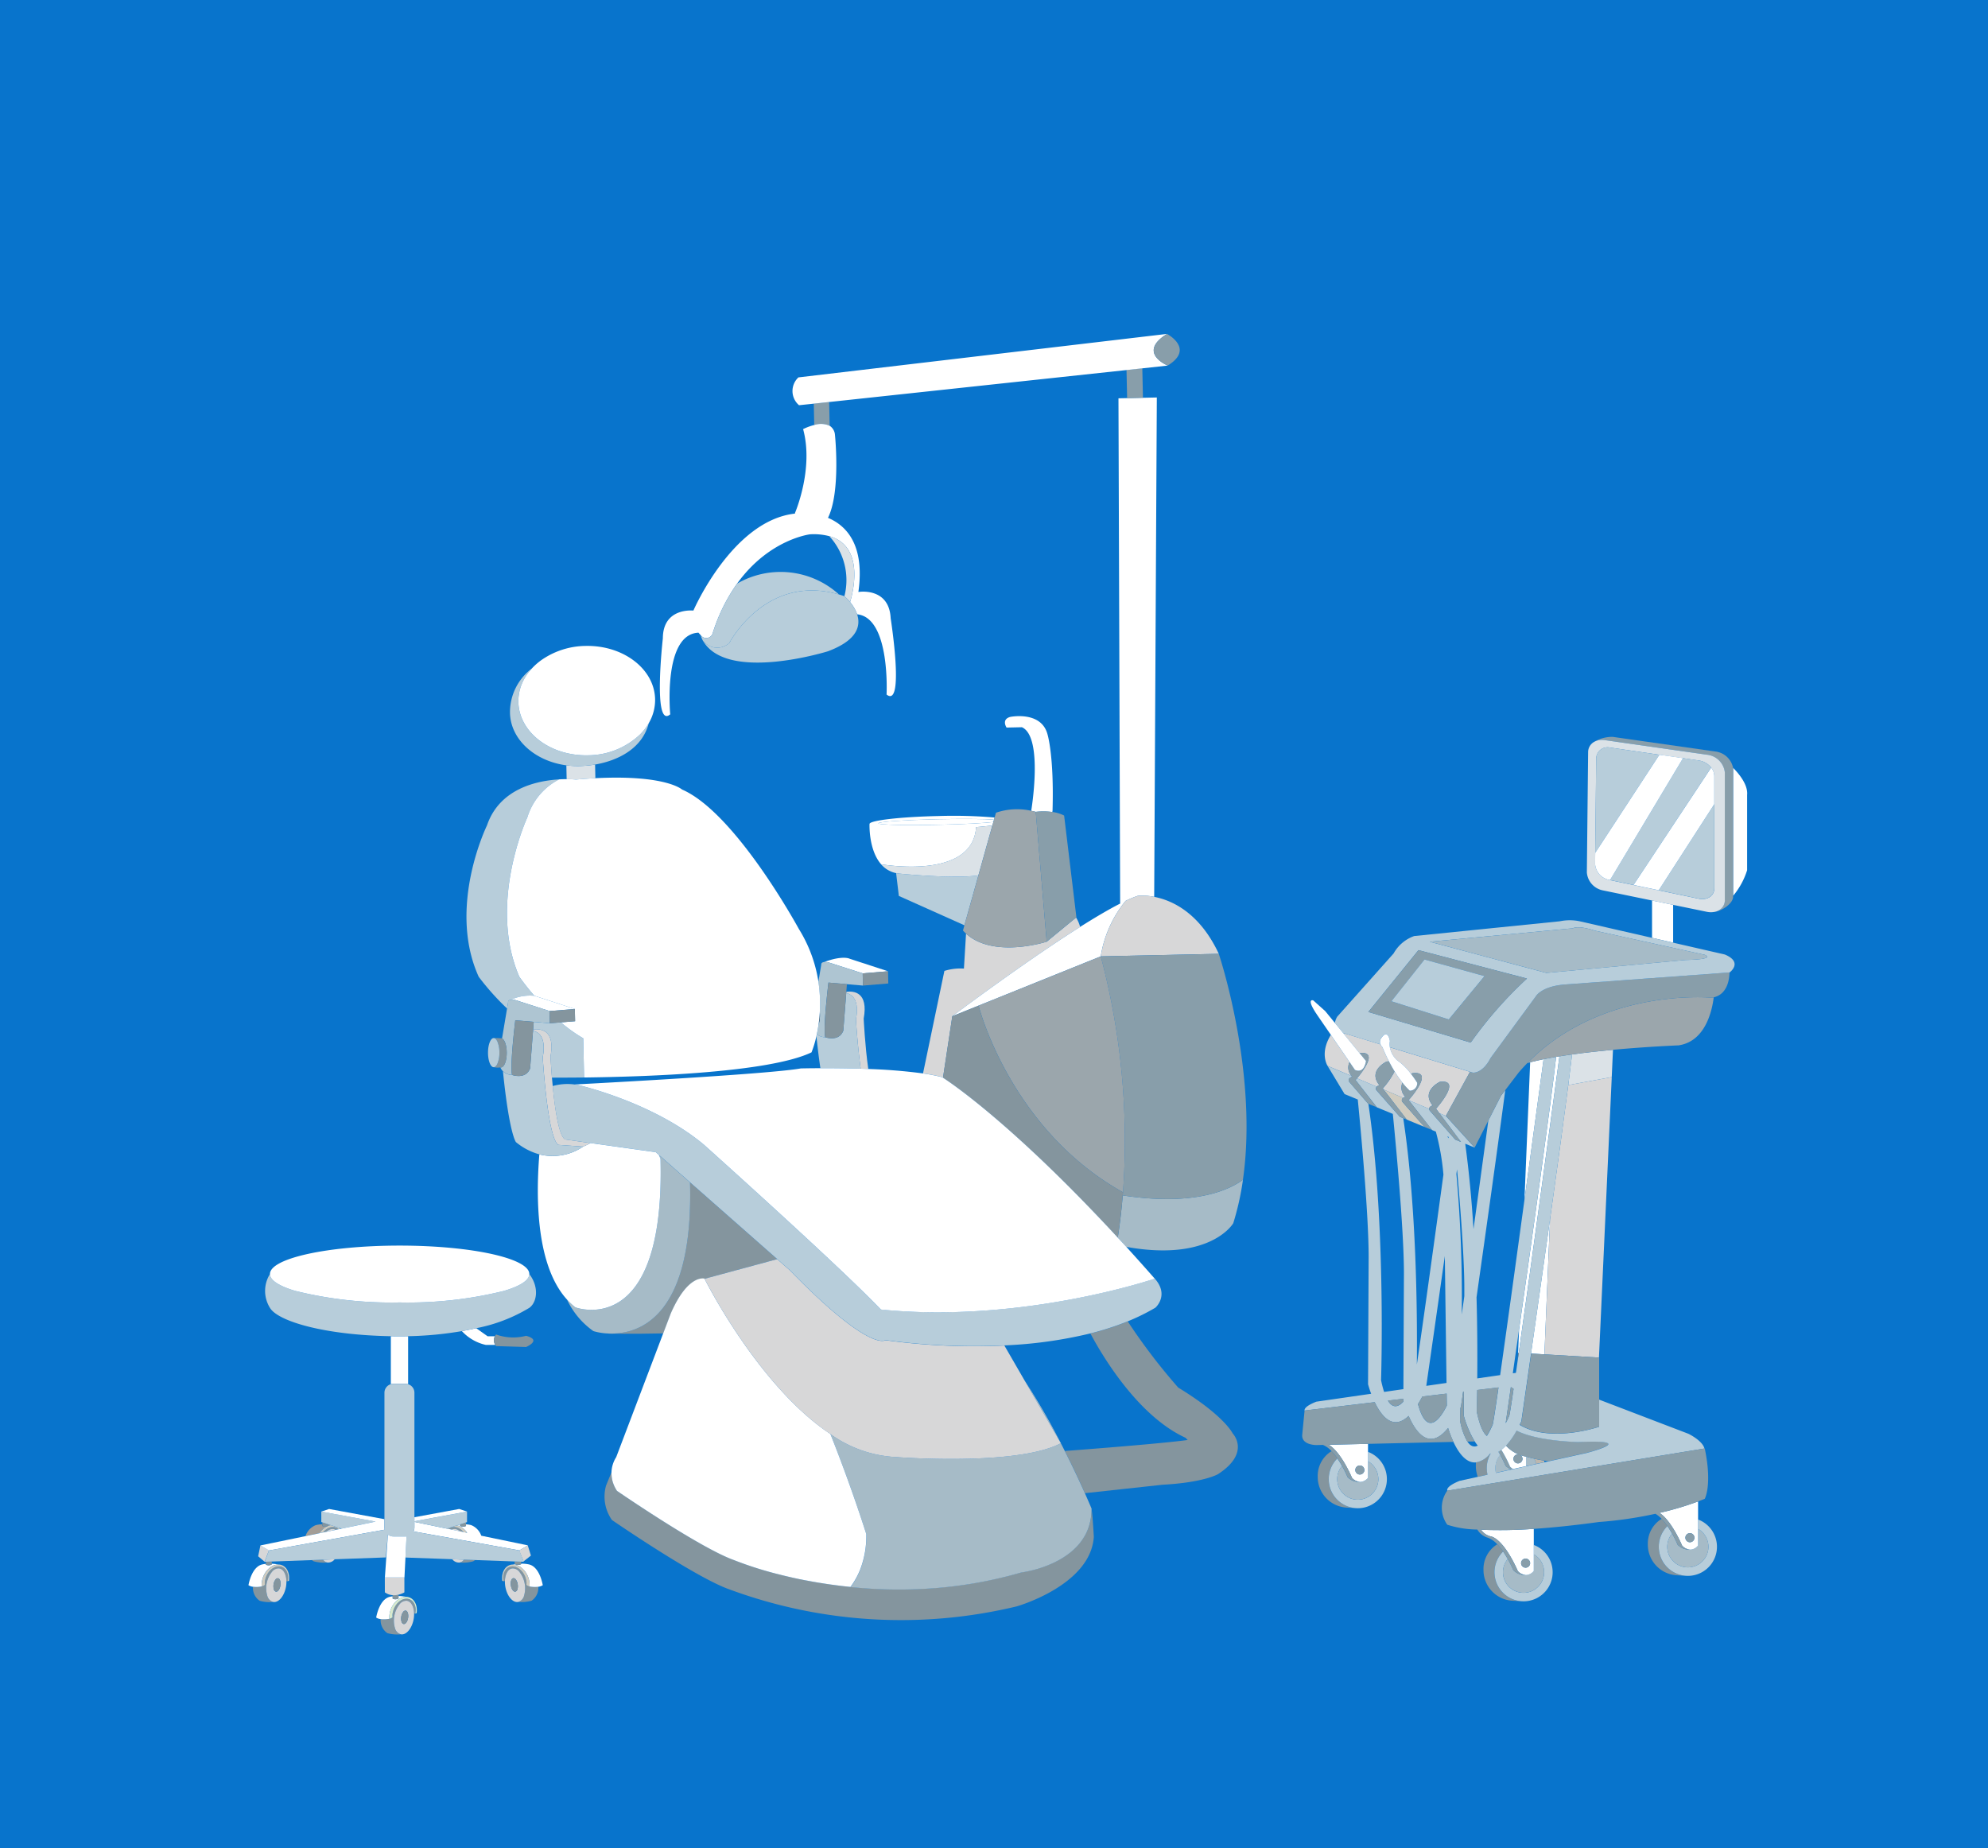 <?xml version="1.0" encoding="UTF-8"?> <svg xmlns="http://www.w3.org/2000/svg" xmlns:xlink="http://www.w3.org/1999/xlink" width="256" height="238" viewBox="0 0 256 238"><defs><clipPath id="clip-path"><rect id="長方形_25562" data-name="長方形 25562" width="192.989" height="167.47" fill="none"></rect></clipPath></defs><g id="グループ_23325" data-name="グループ 23325" transform="translate(-980 -5715)"><rect id="長方形_25275" data-name="長方形 25275" width="256" height="238" transform="translate(980 5715)" fill="#fff"></rect><rect id="長方形_25283" data-name="長方形 25283" width="256" height="238" transform="translate(980 5715)" fill="#0874cc"></rect><g id="グループ_15791" data-name="グループ 15791" transform="translate(1012 5758)"><g id="グループ_15790" data-name="グループ 15790" clip-path="url(#clip-path)"><path id="パス_54934" data-name="パス 54934" d="M922.722,816.823l1.2-7.925s9.083-6.838,16.456-11.5a4.59,4.59,0,0,0-.517-1.206l-3.786,3.11s-6.827,2.21-10.387-1.036l-.272,4.5a6.979,6.979,0,0,0-2.516.3l-2.752,13.195a22.4,22.4,0,0,1,2.46.481l.116.074" transform="translate(-833.288 -721.036)" fill="#d7d7d8"></path><path id="パス_54935" data-name="パス 54935" d="M883.744,735.632c-.1-.014-.2-.031-.295-.052l.352,2.939,8.444,3.779,1.8-6.423c-3.292.48-10.3-.243-10.3-.243" transform="translate(-800.054 -666.144)" fill="#b7cdda"></path><path id="パス_54936" data-name="パス 54936" d="M860.827,659.046l0-.132c.8-.066,1.513-.141,2.11-.223l.123-.438c-1.254.147-3.922.287-7.013.354-4.3.093-7.787.008-7.791-.189s3.477-.432,7.776-.525c3.168-.068,5.9-.04,7.113.058l.078-.277a62.125,62.125,0,0,0-7.231-.191c-4.913.106-8.888.565-8.878,1.026h0s-.138,3.318,1.49,5.182c.024,0,11.631,2.1,12.226-4.643" transform="translate(-767.143 -595.398)" fill="#fff"></path><path id="パス_54937" data-name="パス 54937" d="M875.457,676.94l1.8-6.438c-.6.082-1.309.158-2.11.223l0,.132c-.6,6.742-12.2,4.648-12.226,4.643a3.474,3.474,0,0,0,1.937,1.144c.1.02.193.038.295.052,0,0,7.008.723,10.3.243" transform="translate(-781.469 -607.209)" fill="#dbe2e7"></path><path id="パス_54938" data-name="パス 54938" d="M867.006,661.683c-4.3.093-7.78.328-7.776.525s3.492.282,7.791.189c3.091-.067,5.76-.207,7.013-.354l.085-.3c-1.218-.1-3.945-.126-7.113-.058" transform="translate(-778.122 -599.188)" fill="#fff"></path><path id="パス_54939" data-name="パス 54939" d="M1037.985,533.768c.029-.062.044-.1.044-.1.217-7.148-.646-9.9-.646-9.9-.808-3.073-4.807-2.245-4.807-2.245-1.167.334-.465,1.37-.465,1.37l1.977-.043c2.8,1.236,1.2,10.736,1.2,10.761.19.039.383.085.58.139a8.891,8.891,0,0,1,2.118.017" transform="translate(-934.493 -472.201)" fill="#fff"></path><path id="パス_54940" data-name="パス 54940" d="M985.407,665.589,984,648.87q-.3-.081-.58-.139a8.406,8.406,0,0,0-4.547.25l-.172.615-.078.277-.084.3-.123.438-1.8,6.438-1.8,6.423-.19.678a5.558,5.558,0,0,0,.4.4c3.56,3.245,10.387,1.036,10.387,1.036" transform="translate(-882.621 -587.321)" fill="#9ba6ac"></path><path id="パス_54941" data-name="パス 54941" d="M1073.92,651.5l1.411,16.718,3.786-3.11.04-.033-1.581-13.1a4.62,4.62,0,0,0-1.539-.461,8.893,8.893,0,0,0-2.118-.017" transform="translate(-972.546 -589.954)" fill="#889eaa"></path><path id="パス_54942" data-name="パス 54942" d="M963.5,165.035l15.734-6.342a15.063,15.063,0,0,1,3.2-7.146,14.216,14.216,0,0,1,1.575-.652,7.244,7.244,0,0,1,2.107.136l.339-64.309-1.79.039-1.109.024-.929.02-1.112.024.217,65.065c-1.485.757-3.265,1.81-5.158,3.006-7.373,4.66-16.456,11.5-16.457,11.5Z" transform="translate(-869.488 -78.536)" fill="#fff"></path><path id="パス_54943" data-name="パス 54943" d="M1167.408,766.314a14.225,14.225,0,0,0-1.575.651,15.064,15.064,0,0,0-3.2,7.146l15.2-.328c-2.49-5.329-6.064-6.9-8.313-7.334a7.241,7.241,0,0,0-2.107-.136" transform="translate(-1052.884 -693.955)" fill="#d7d7d8"></path><path id="パス_54944" data-name="パス 54944" d="M785.774,851.651l4.457,1.428,3.26-.267-4.94-1.615s-.872-.47-3.288.423a1.8,1.8,0,0,1,.511.031" transform="translate(-711.137 -770.735)" fill="#fff"></path><path id="パス_54945" data-name="パス 54945" d="M816.664,900.787s.193,3.292.613,6.329q.485.015.979.034c-.429-3-.592-6.486-.592-6.486.633-3.433-1.289-3.577-2.234-3.453l-.012.159c.861.2,1.695.985,1.246,3.417" transform="translate(-738.445 -812.491)" fill="#d7d7d8"></path><path id="パス_54946" data-name="パス 54946" d="M778.526,899.169l-.377,4.847c-.559,1.487-2.331.846-2.331.846l0-.01a.537.537,0,0,1-.3-.021,1.691,1.691,0,0,1-.775-.357c-.019.089-.038.176-.057.26.173,1.662.347,3.014.513,4.114,1.385,0,3.22.007,5.192.067-.42-3.037-.613-6.329-.613-6.329.448-2.432-.385-3.212-1.246-3.417" transform="translate(-701.554 -814.291)" fill="#b7cdda"></path><path id="パス_54947" data-name="パス 54947" d="M775.674,863.254c.01.123.015.25.015.381a3.935,3.935,0,0,1-.18,1.231c-.064.444-.14.855-.219,1.227a1.691,1.691,0,0,0,.775.358.538.538,0,0,0,.3.021c-.232-1.1.19-5.077.42-7.028l2.378.205,2.066.178-.034-1.573-4.457-1.428a1.807,1.807,0,0,0-.511-.031c-.433.05-.368.345-.368.345l-.368,2.192a18.6,18.6,0,0,1,.178,3.923" transform="translate(-702.105 -775.909)" fill="#aec5d2"></path><path id="パス_54948" data-name="パス 54948" d="M786.067,891.947l0,.01s1.771.641,2.331-.846l.377-4.847.012-.159.076-.981-2.378-.205c-.23,1.951-.652,5.926-.42,7.028" transform="translate(-711.804 -801.386)" fill="#84959e"></path><path id="パス_54949" data-name="パス 54949" d="M777.777,925.292c-.034.575-.092,1.114-.164,1.612a3.938,3.938,0,0,0,.18-1.231c0-.13-.005-.258-.015-.381" transform="translate(-704.208 -837.948)" fill="#4c545b"></path><path id="パス_54950" data-name="パス 54950" d="M837.922,871.33l3.26-.267-.034-1.573-3.26.267Z" transform="translate(-758.794 -787.413)" fill="#84959e"></path><path id="パス_54951" data-name="パス 54951" d="M1199.869,50.709l-.082-3.8-2.035.219.078,3.622.929-.02Z" transform="translate(-1084.688 -42.484)" fill="#889eaa"></path><path id="パス_54952" data-name="パス 54952" d="M1129.189,1362.117a3.117,3.117,0,0,0,.265.284c-3.269.452-12.646,1.177-15.815,1.416,1.1,2.174,1.985,4.093,2.584,5.433l9.979-1.085c5.374-.289,7.165-1.369,7.165-1.369,4.276-2.781,1.881-5.244,1.881-5.244s-1.069-2.285-7.011-5.9a77.2,77.2,0,0,1-6.5-8.521,36.064,36.064,0,0,1-4.806,1.557c1.286,2.428,5.956,10.557,12.257,13.431" transform="translate(-1008.514 -1219.965)" fill="#84959e"></path><path id="パス_54953" data-name="パス 54953" d="M437.29,589.225l-.038-1.758a13.667,13.667,0,0,1-2,.193,10.986,10.986,0,0,1-1.7-.095l.038,1.784c.743,0,1.206.051,1.206.051q1.33-.117,2.5-.175" transform="translate(-392.621 -532.012)" fill="#dbe2e7"></path><path id="パス_54954" data-name="パス 54954" d="M1186.478,1155.965c-.146,1.783-.355,3.6-.64,5.43q.542.586,1.1,1.193c10.891,1.958,13.771-3.044,13.771-3.044a35.38,35.38,0,0,0,1.249-5.594c-1.869,1.363-6.332,3.4-15.476,2.014" transform="translate(-1073.899 -1045.022)" fill="#a6bbc7"></path><path id="パス_54955" data-name="パス 54955" d="M1162.631,846.009h0a92.411,92.411,0,0,1,2.863,30.38q-.016.2-.032.406c9.145,1.383,13.608-.651,15.476-2.014,2-13.907-3.11-29.1-3.11-29.1Z" transform="translate(-1052.883 -765.852)" fill="#889eaa"></path><path id="パス_54956" data-name="パス 54956" d="M995.958,855.5s3.978,15.884,18.6,24.038a92.418,92.418,0,0,0-2.863-30.38Z" transform="translate(-901.943 -768.997)" fill="#9ba6ac"></path><path id="パス_54957" data-name="パス 54957" d="M952.008,916.335h0l-3.383,1.364-1.2,7.925c1.042.671,9.078,6.054,22.505,20.586.284-1.833.493-3.647.64-5.43q.017-.2.032-.406c-14.618-8.154-18.6-24.038-18.6-24.038" transform="translate(-857.993 -829.836)" fill="#84959e"></path><path id="パス_54958" data-name="パス 54958" d="M771.189,95.8a2.7,2.7,0,0,1,1.988.1l-.066-3.069-1.981.213Z" transform="translate(-698.338 -84.067)" fill="#889eaa"></path><path id="パス_54959" data-name="パス 54959" d="M581.04,122.941a7.417,7.417,0,0,0-1.433.53c1.409,5.161-1.064,10.845-1.064,10.845l.052.031c-8.09.855-13.116,12.494-13.116,12.494s-3.914-.443-3.933,3.567c0,0-1.33,11.741.95,9.793,0,0-.975-10.32,3.64-10.515a3.28,3.28,0,0,0,.286.313.865.865,0,0,0,1.547-.257,22.723,22.723,0,0,1,3.138-6.378c4.119-5.723,9.386-6.344,9.386-6.344a7.808,7.808,0,0,1,2.489.237c4.679,1.322,2.978,7.5,2.674,8.489a5.074,5.074,0,0,1,.908,1.573c4.3.434,3.791,10.334,3.791,10.334,2.361,1.848.527-9.825.527-9.825-.192-4.006-4.083-3.394-4.083-3.394l-.074.01c.869-6.164-1.634-8.594-3.916-9.546h0c1.676-3.374.892-10.773.892-10.773a1.506,1.506,0,0,0-.672-1.08,2.7,2.7,0,0,0-1.988-.1" transform="translate(-508.189 -111.212)" fill="#fff"></path><path id="パス_54960" data-name="パス 54960" d="M619.721,418.161q-.067-.106-.129-.217c.041.076.084.149.129.217" transform="translate(-561.104 -378.491)" fill="#b7cdda"></path><path id="パス_54961" data-name="パス 54961" d="M620.588,334.127s4.679-8.961,14.112-6.225a11.184,11.184,0,0,0-13.123-1.4,22.725,22.725,0,0,0-3.138,6.378.865.865,0,0,1-1.547.257,2.971,2.971,0,0,0,.254.664,2.3,2.3,0,0,0,3.443.331" transform="translate(-558.659 -294.346)" fill="#b7cdda"></path><path id="パス_54962" data-name="パス 54962" d="M794.229,283.638a6.162,6.162,0,0,1,.732.758c.3-.986,2.005-7.167-2.674-8.489h0a8.36,8.36,0,0,1,1.945,7.73" transform="translate(-717.495 -249.862)" fill="#dbe2e7"></path><path id="パス_54963" data-name="パス 54963" d="M789.951,4.078S785.96,2.434,789.863,0L742.4,5.6a2.4,2.4,0,0,0,.077,3.583l1.9-.2,1.981-.213,38.291-4.116,2.035-.219Z" transform="translate(-671.584 -0.001)" fill="#fff"></path><path id="パス_54964" data-name="パス 54964" d="M637.821,350.714q-.351-.12-.693-.219c-9.433-2.736-14.112,6.225-14.112,6.225a2.3,2.3,0,0,1-3.443-.331h0l0,0q.062.111.13.217c3.277,5.176,16.008,1.2,16.008,1.2,3.824-1.435,4.233-3.3,3.749-4.76a5.074,5.074,0,0,0-.908-1.573,6.166,6.166,0,0,0-.732-.758" transform="translate(-561.087 -316.939)" fill="#b7cdda"></path><path id="パス_54965" data-name="パス 54965" d="M503.455,1169.835h0l9.349-2.536-11.225-9.885c.476,17.752-6.87,19.615-10.489,19.465l-.008.018s3.074.056,7.063-.031l.958-2.523c2.237-5.151,4.353-4.509,4.353-4.509" transform="translate(-444.725 -1048.158)" fill="#84959e"></path><path id="パス_54966" data-name="パス 54966" d="M548.095,1559.3l-.02.074a6.591,6.591,0,0,1-.383,1.056l-.008.018q-.08.171-.168.335c-.056.1-.115.2-.175.3s-.106.172-.162.255q-.06.09-.123.177-.086.12-.176.235a7.46,7.46,0,0,1-.576.653,8.506,8.506,0,0,1-.857.754,10.092,10.092,0,0,1-1.01.682q-.172.1-.346.2-.3.165-.6.308a15.149,15.149,0,0,1-4.252,1.278l-.426.122-.129.036-.3.083-.15.041-.285.076-.145.038-.317.082-.106.027-.421.1-.09.022-.33.079-.146.034-.276.064-.156.035-.276.061-.145.032-.342.073-.074.016-.408.083-.143.028-.27.053-.168.032-.248.046-.171.031-.255.045-.158.028-.39.066-.141.023-.263.042-.186.029-.218.033-.2.029-.206.03-.2.028-.205.028-.338.045-.221.028-.225.027-.168.02-.23.027-.158.018-.238.026-.139.015-.254.026-.052.005q-.317.032-.632.059l-.029,0-.287.024-.09.007-.282.022-.082.006-.3.021-.023,0q-.683.047-1.356.077h0l-.572.023h-.032l-.553.017h-.044l-.546.011H524.4l-.548.006h-.595q-.387,0-.769-.008h-.024q-.378-.007-.751-.017h-.024q-.378-.012-.75-.027h0l-.488-.023-.2-.011-.285-.016-.234-.014-.244-.015-.249-.017-.224-.016-.256-.019-.211-.017-.262-.022-.2-.017-.268-.024-.187-.018-.275-.027-.067-.007-.109-.011-.266-.028-.157-.017-.284-.031-.1-.011q-.549-.064-1.082-.135l-.051-.007-.316-.043-.1-.014-.3-.043-.106-.016-.3-.044-.1-.015-.3-.047-.077-.012-.318-.052-.026,0q-.912-.151-1.762-.317l-.02,0-.32-.063-.031-.006-.314-.064-.023,0c-.857-.177-1.661-.362-2.4-.547l-.1-.026-.08-.02a46.853,46.853,0,0,1-5.721-1.791h0l-.045-.018h0l-.078-.032-.029-.012c-4.359-1.513-15.149-8.944-15.149-8.944a4.323,4.323,0,0,1-.542-1.138,3.782,3.782,0,0,1-.144-.722c-.008-.077-.013-.153-.016-.228,0-.1,0-.2,0-.3l-.008-.03-.706,1.729a5.231,5.231,0,0,0,.755,4.436s10.79,7.431,15.149,8.944a63.7,63.7,0,0,0,36.97,2.182s9.53-2.691,9.935-8.958c0,0-.181-3.211-.279-3.441l-.01.017h0a7.4,7.4,0,0,1-.227,1.682" transform="translate(-439.764 -1406.138)" fill="#84959e"></path><path id="パス_54967" data-name="パス 54967" d="M1063.459,1435.909a89.293,89.293,0,0,0-4.663-8.064Z" transform="translate(-958.849 -1293.061)" fill="#a6bbc7"></path><path id="パス_54968" data-name="パス 54968" d="M823.512,1502c-5.684,3-21.233,1.782-21.233,1.782a15.847,15.847,0,0,1-8.442-2.958c2.777,6.957,4.628,12.9,4.628,12.9,0,.1,0,.2,0,.3a11.829,11.829,0,0,1-.782,4.253,9.68,9.68,0,0,1-1.256,2.25l.068.007.275.027.187.018.268.024.2.017.262.022.211.017.256.02.224.016.249.017.244.015.234.014.285.016.2.011.488.023h0q.373.016.75.027h.024q.373.011.751.017h.024q.382.006.769.008h.595l.548-.006h.042l.546-.011h.044l.553-.017h.032c.19-.007.381-.014.572-.023h0q.672-.031,1.356-.077h.023l.3-.021.082-.006.282-.022.09-.008.287-.024.029,0q.315-.028.632-.059l.052-.005.254-.026.139-.015.238-.026.158-.018.23-.027.168-.02.225-.027.221-.029.338-.045.205-.028.2-.028.206-.03.2-.029.218-.033.186-.029.263-.042.142-.023.39-.066.158-.028.255-.045.171-.031.248-.046.168-.032.271-.053.143-.028.408-.083.074-.016.342-.073.145-.032.276-.061.156-.035.276-.064.146-.034.33-.079.09-.022.421-.1.106-.027.317-.082.145-.038.284-.076.15-.041.3-.083.129-.036.426-.122a15.154,15.154,0,0,0,4.252-1.278c.2-.1.4-.2.6-.308q.173-.095.346-.2a10.083,10.083,0,0,0,1.01-.682,8.513,8.513,0,0,0,.857-.754,7.482,7.482,0,0,0,.576-.653c.06-.077.119-.155.176-.235.042-.058.083-.117.123-.177.056-.083.11-.169.162-.255s.119-.2.175-.3.115-.221.168-.335l.008-.019a6.607,6.607,0,0,0,.383-1.056l.02-.074a7.4,7.4,0,0,0,.227-1.682c0-.074.006-.146.006-.222,0,0-.306-.741-.855-1.971-.6-1.34-1.487-3.259-2.584-5.433q-.249-.494-.513-1" transform="translate(-718.901 -1359.15)" fill="#a6bbc7"></path><path id="パス_54969" data-name="パス 54969" d="M495.23,1313.979c0,.074.008.151.016.227a3.786,3.786,0,0,0,.144.722,4.326,4.326,0,0,0,.542,1.138s10.79,7.431,15.149,8.944l.029.012.078.032h0l.045.018h0a46.881,46.881,0,0,0,5.721,1.791l.08.02.1.026c.744.185,1.547.37,2.4.547l.023,0,.314.064.031.006.32.063.02,0q.85.165,1.762.318l.026,0,.318.052.077.012.3.047.1.015.3.044.106.016.3.043.1.013.316.043.051.007q.533.071,1.082.135l.1.011.284.032.157.017.266.028.109.011a9.661,9.661,0,0,0,1.256-2.25,11.826,11.826,0,0,0,.782-4.253c0-.1,0-.2,0-.3,0,0-1.851-5.941-4.628-12.9-9.327-6.2-16.205-19.995-16.206-20h0s-2.115-.642-4.353,4.509l-.958,2.523-6.06,15.957a3.883,3.883,0,0,0-.608,1.934c0,.1,0,.2,0,.3" transform="translate(-448.479 -1167.076)" fill="#fff"></path><path id="パス_54970" data-name="パス 54970" d="M622.158,1264.67s6.879,13.793,16.206,20a15.846,15.846,0,0,0,8.442,2.958s15.55,1.219,21.234-1.782h0l-4.664-8.064-2.613-4.519a84.237,84.237,0,0,1-15.319-.685s-1.942,1.649-12.308-9.005l-1.628-1.434Z" transform="translate(-563.428 -1142.993)" fill="#d7d7d8"></path><path id="パス_54971" data-name="パス 54971" d="M862.743,1330.955l-.053-.005.044.038.01-.033" transform="translate(-781.255 -1205.313)" fill="#a39d96"></path><path id="パス_54972" data-name="パス 54972" d="M457.288,1052.435l-.01.033-.044-.038c-5.312-5.571-22.831-21.262-22.831-21.262-6.671-5.542-16.276-7.683-16.276-7.683-.112-.014-.22-.026-.327-.036a6.971,6.971,0,0,0-2.829.2c.274,2.86.77,6.358,1.582,6.875l3.273.458,8.418,1.179.395.347,4.015,3.535,11.225,9.885,1.628,1.434c10.366,10.654,12.308,9,12.308,9a84.249,84.249,0,0,0,15.319.685,57.185,57.185,0,0,0,11.084-1.543,36.052,36.052,0,0,0,4.806-1.558,26.766,26.766,0,0,0,3.558-1.755s1.831-1.591-.081-3.747c0,0-17.023,5.8-35.212,3.98" transform="translate(-375.8 -926.793)" fill="#b7cdda"></path><path id="パス_54973" data-name="パス 54973" d="M365.646,469.117a13.693,13.693,0,0,0,2-.193c2.988-.512,6.1-2.082,6.916-5.335a7.1,7.1,0,0,1-1.131,1.466,9.787,9.787,0,0,1-6.706,2.679c-4.862.1-8.871-2.963-8.955-6.852a5.9,5.9,0,0,1,.862-3.17,7.05,7.05,0,0,1,.86-1.144,7.044,7.044,0,0,0-2.8,5.7c.074,3.424,3.191,6.212,7.253,6.757a10.994,10.994,0,0,0,1.7.095" transform="translate(-323.02 -413.469)" fill="#b7cdda"></path><path id="パス_54974" data-name="パス 54974" d="M398.86,445.314l-.016.016.012-.009,0-.007" transform="translate(-361.194 -403.278)" fill="#b7cdda"></path><path id="パス_54975" data-name="パス 54975" d="M368.164,432.862c.084,3.889,4.093,6.957,8.955,6.852a9.786,9.786,0,0,0,6.706-2.679,7.109,7.109,0,0,0,1.131-1.466,5.884,5.884,0,0,0,.813-3.087c-.084-3.889-4.093-6.957-8.955-6.852a10.118,10.118,0,0,0-5.744,1.862l-.012.009a8.05,8.05,0,0,0-1.173,1.046,7.042,7.042,0,0,0-.86,1.144,5.9,5.9,0,0,0-.862,3.17" transform="translate(-333.41 -385.45)" fill="#fff"></path><path id="パス_54976" data-name="パス 54976" d="M303.085,636.073a5.9,5.9,0,0,1,3.012-.5c-1.212-1.4-1.938-2.459-1.938-2.459-4.1-9.482,1.04-20.531,1.04-20.531a8.2,8.2,0,0,1,4.089-4.881c-2.846.163-7.67,1.167-9.291,5.926,0,0-5.151,10.494-1.063,19.491a32.84,32.84,0,0,0,3.651,4.086l.131-.783s-.065-.295.368-.345" transform="translate(-269.288 -550.333)" fill="#b7cdda"></path><path id="パス_54977" data-name="パス 54977" d="M388.332,939.505c.949-.122,2.855.033,2.224,3.454,0,0,.055,1.174.185,2.746.912,0,2.352,0,4.141-.019l-.109-5.049a19.629,19.629,0,0,1-2.878-2.05l-1.431.117-2.066-.178-.076.973.01.006" transform="translate(-351.666 -849.932)" fill="#b7cdda"></path><path id="パス_54978" data-name="パス 54978" d="M355.234,610.434s-5.138,11.049-1.04,20.531c0,0,.726,1.056,1.938,2.459a1.046,1.046,0,0,1,.275.082l4.939,1.615.034,1.573-1.829.15a19.628,19.628,0,0,0,2.879,2.05l.109,5.049c8.231-.1,23.844-.638,29.284-3.236a13.441,13.441,0,0,0,.627-2.075q.029-.127.057-.26c.079-.372.155-.783.219-1.227.072-.5.13-1.037.165-1.612a18.61,18.61,0,0,0-.178-3.923,18.018,18.018,0,0,0-2.531-6.813s-8.109-14.936-15.034-17.939c0,0-2.085-1.92-11.156-1.457q-1.171.06-2.5.175s-.463-.051-1.206-.051c-.284,0-.608.007-.964.028a8.2,8.2,0,0,0-4.089,4.881" transform="translate(-319.323 -548.188)" fill="#fff"></path><path id="パス_54979" data-name="パス 54979" d="M492.376,1002.917l-.116-.073a22.408,22.408,0,0,0-2.459-.481,69.933,69.933,0,0,0-7.048-.574q-.494-.019-.979-.034c-1.972-.061-3.807-.072-5.192-.068-1.535.005-2.516.03-2.516.03-3.888.684-22.266,1.7-29.123,2.068.106.01.215.022.327.036,0,0,9.605,2.141,16.276,7.683,0,0,17.52,15.691,22.831,21.262l.053.005c18.19,1.815,35.212-3.98,35.212-3.98q-1.891-2.154-3.666-4.1-.554-.607-1.1-1.193c-13.427-14.532-21.464-19.915-22.505-20.586" transform="translate(-402.942 -907.13)" fill="#fff"></path><path id="パス_54980" data-name="パス 54980" d="M450.357,1123.5h0l-4.014-3.535.215.508c.615,23.495-10.959,19.126-10.959,19.126a8.428,8.428,0,0,1-1.078-1,10.327,10.327,0,0,0,3.4,4.059,7.834,7.834,0,0,0,1.952.308c3.619.15,10.965-1.713,10.489-19.465" transform="translate(-393.504 -1014.242)" fill="#a6bbc7"></path><path id="パス_54981" data-name="パス 54981" d="M399.529,1124.947s11.574,4.369,10.959-19.126l-.215-.508-.395-.347-8.418-1.179a6.171,6.171,0,0,1-.952.461h.017a7.032,7.032,0,0,1-5.639,1c-.475,5.86-.357,14.395,3.565,18.7a8.412,8.412,0,0,0,1.078,1" transform="translate(-357.433 -999.593)" fill="#fff"></path><path id="パス_54982" data-name="パス 54982" d="M361.318,902.63a1.048,1.048,0,0,0-.275-.082,5.9,5.9,0,0,0-3.012.5,1.806,1.806,0,0,1,.511.031L363,904.512l3.26-.267Z" transform="translate(-324.233 -817.313)" fill="#fff"></path><path id="パス_54983" data-name="パス 54983" d="M390.432,952.1c.631-3.421-1.275-3.576-2.224-3.454h-.01l-.012.159c.861.2,1.694.985,1.246,3.417,0,0,.61,10.385,2.014,11.28l3.171.224a6.157,6.157,0,0,0,.952-.461L392.3,962.8c-.812-.517-1.308-4.015-1.582-6.875-.036-.376-.068-.741-.1-1.087-.13-1.572-.185-2.746-.185-2.746" transform="translate(-351.542 -859.07)" fill="#d7d7d8"></path><path id="パス_54984" data-name="パス 54984" d="M357.4,965.524h-.017l-3.171-.224c-1.4-.894-2.014-11.28-2.014-11.28.448-2.432-.385-3.212-1.246-3.417l-.377,4.847c-.559,1.487-2.331.846-2.331.846l0-.01a.537.537,0,0,1-.3-.021,1.649,1.649,0,0,1-.867-.443c.82,8.092,1.671,9.12,1.671,9.12a8.05,8.05,0,0,0,3.019,1.579,7.032,7.032,0,0,0,5.639-1" transform="translate(-314.311 -860.868)" fill="#b7cdda"></path><path id="パス_54985" data-name="パス 54985" d="M345.053,917.9c-.232-1.1.19-5.078.42-7.029l2.378.205,2.066.178-.034-1.573-4.457-1.428a1.8,1.8,0,0,0-.511-.031c-.433.05-.368.345-.368.345l-.131.783-.649,3.865c.344.155.605.923.605,1.848,0,1.037-.328,1.877-.733,1.877-.029,0-.06,0-.092,0a1.627,1.627,0,0,0,.333.49,1.648,1.648,0,0,0,.867.443.538.538,0,0,0,.3.021" transform="translate(-311.119 -822.487)" fill="#aec5d2"></path><path id="パス_54986" data-name="パス 54986" d="M361.557,937.531l.076-.973-2.378-.205c-.23,1.951-.652,5.926-.42,7.028l0,.01s1.772.641,2.331-.847l.377-4.847.012-.159Z" transform="translate(-324.901 -847.964)" fill="#84959e"></path><path id="パス_54987" data-name="パス 54987" d="M336.165,962.5c0-.925-.261-1.694-.605-1.849a.309.309,0,0,0-.127-.029c-.178,0-.362-.026-.947-.026.183,0,.351.174.479.459a3.607,3.607,0,0,1,.253,1.418,3.565,3.565,0,0,1-.265,1.444c-.127.271-.29.434-.468.434a2.58,2.58,0,0,0,.856.031c.032,0,.062,0,.092,0,.4,0,.733-.841.733-1.877" transform="translate(-302.911 -869.923)" fill="#84959e"></path><path id="パス_54988" data-name="パス 54988" d="M327.924,963.921a3.566,3.566,0,0,0,.265-1.444,3.61,3.61,0,0,0-.253-1.418c-.129-.286-.3-.459-.479-.459-.4,0-.733.841-.733,1.877s.328,1.877.733,1.877c.178,0,.341-.163.468-.434" transform="translate(-295.882 -869.923)" fill="#b7cdda"></path><path id="パス_54989" data-name="パス 54989" d="M413.947,922.5l-.034-1.573-3.26.267.034,1.573,1.43-.117Z" transform="translate(-371.889 -833.991)" fill="#84959e"></path><path id="パス_54990" data-name="パス 54990" d="M1236.658,4.078C1240.2,1.9,1236.57,0,1236.57,0c-3.9,2.433.088,4.077.088,4.077" transform="translate(-1118.291 -0.001)" fill="#889eaa"></path><path id="パス_54991" data-name="パス 54991" d="M1731.932,1023.728l.083.005c1.648-11.629,4.44-32.272,5.24-38.2l-.426.07c-.642,5.816-3.045,22.963-4.773,35.115Z" transform="translate(-1568.443 -892.502)" fill="#fff"></path><path id="パス_54992" data-name="パス 54992" d="M1743.044,989.462c-.614.126-1.194.259-1.728.4l-.738,17.768c1.128-8.26,2.133-15.7,2.466-18.169" transform="translate(-1576.273 -896.06)" fill="#fff"></path><path id="パス_54993" data-name="パス 54993" d="M1749.588,1224.837l0-.02,1.706.1.724-17.424c-.867,6.208-1.76,12.5-2.452,17.341Z" transform="translate(-1584.416 -1093.512)" fill="#fff"></path><path id="パス_54994" data-name="パス 54994" d="M1800.361,981.172l5.6-1.029.16-3.515c-1.721.158-3.535.355-5.27.6-.125,1.072-.292,2.409-.49,3.947" transform="translate(-1630.413 -884.439)" fill="#dbe2e7"></path><path id="パス_54995" data-name="パス 54995" d="M1768.6,1032.141l-.724,17.424h.021l7,.415,1.648-36.119-5.6,1.029c-.586,4.549-1.45,10.855-2.343,17.249" transform="translate(-1600.995 -918.158)" fill="#d7d7d8"></path><path id="パス_54996" data-name="パス 54996" d="M1686.146,1654.788a3.728,3.728,0,0,1,1.116-2.665,7.633,7.633,0,0,0-.75-.934,3.723,3.723,0,0,0-1.776,3.289,3.954,3.954,0,0,0,3.57,3.968s1.284.083,1.336.081h0a3.75,3.75,0,0,1-3.5-3.739" transform="translate(-1525.703 -1495.323)" fill="#84959e"></path><path id="パス_54997" data-name="パス 54997" d="M1706.068,1655.64a2.65,2.65,0,1,1-4.682-1.7c-.174-.309-.376-.64-.6-.963a3.746,3.746,0,0,0,2.38,6.4q.125.008.251.009a3.748,3.748,0,0,0,1.318-7.257v1.211a2.648,2.648,0,0,1,1.332,2.3" transform="translate(-1539.227 -1496.175)" fill="#b7cdda"></path><path id="パス_54998" data-name="パス 54998" d="M1713.948,1669.9a2.65,2.65,0,0,0,1.318-4.949v2.138s-.02.025-.053.062h0a1.41,1.41,0,0,1-.822.453,1.078,1.078,0,0,1-.177.006,2.068,2.068,0,0,1-1.582-.62,14.689,14.689,0,0,0-.715-1.442,2.65,2.65,0,0,0,2.032,4.351" transform="translate(-1549.757 -1507.789)" fill="#a6bbc7"></path><path id="パス_54999" data-name="パス 54999" d="M1752.766,1688.263h0" transform="translate(-1587.311 -1528.897)" fill="#1d1f21"></path><path id="パス_55000" data-name="パス 55000" d="M1681.479,1630.268a2.058,2.058,0,0,0,1.351.875c1.788.619,3.37,4.435,3.37,4.435a1.51,1.51,0,0,0,1.01.521,1.065,1.065,0,0,0,.177-.006,1.409,1.409,0,0,0,.822-.453h0c.034-.037.053-.062.053-.062v-5.423a59.182,59.182,0,0,1-6.783.113m5.73,3.719a.582.582,0,1,1-.582.582.582.582,0,0,1,.582-.582" transform="translate(-1522.753 -1476.274)" fill="#fff"></path><path id="パス_55001" data-name="パス 55001" d="M1736.594,1671.912a.582.582,0,1,0-.582-.582.582.582,0,0,0,.582.582" transform="translate(-1572.138 -1513.035)" fill="#889eaa"></path><path id="パス_55002" data-name="パス 55002" d="M1910.3,1620.066a3.727,3.727,0,0,1,1.116-2.664,7.623,7.623,0,0,0-.75-.934,3.723,3.723,0,0,0-1.776,3.288,3.955,3.955,0,0,0,3.57,3.968s1.284.083,1.336.081h0a3.748,3.748,0,0,1-3.5-3.739" transform="translate(-1728.694 -1463.879)" fill="#84959e"></path><path id="パス_55003" data-name="パス 55003" d="M1930.219,1620.919a2.65,2.65,0,1,1-4.682-1.7c-.175-.309-.376-.641-.6-.963a3.746,3.746,0,0,0,2.38,6.4c.083.005.167.009.251.009a3.748,3.748,0,0,0,1.318-7.257v1.21a2.648,2.648,0,0,1,1.332,2.3" transform="translate(-1742.219 -1464.732)" fill="#b7cdda"></path><path id="パス_55004" data-name="パス 55004" d="M1938.1,1635.182a2.65,2.65,0,0,0,1.318-4.949v2.138s-.02.025-.054.062h0a1.408,1.408,0,0,1-.822.453,1.077,1.077,0,0,1-.177.006,2.068,2.068,0,0,1-1.582-.62,14.687,14.687,0,0,0-.715-1.442,2.65,2.65,0,0,0,2.031,4.351" transform="translate(-1752.749 -1476.345)" fill="#a6bbc7"></path><path id="パス_55005" data-name="パス 55005" d="M1976.917,1653.541h0" transform="translate(-1790.302 -1497.452)" fill="#1d1f21"></path><path id="パス_55006" data-name="パス 55006" d="M1927.728,1598.4a1.513,1.513,0,0,0,1.01.521,1.09,1.09,0,0,0,.177-.006,1.411,1.411,0,0,0,.822-.453h0c.034-.037.053-.062.053-.062v-5.68a39.061,39.061,0,0,1-4.971,1.474c1.59,1.024,2.908,4.205,2.908,4.205m1.01-1.591a.582.582,0,1,1-.582.582.582.582,0,0,1,.582-.582" transform="translate(-1743.123 -1442.371)" fill="#fff"></path><path id="パス_55007" data-name="パス 55007" d="M1960.745,1637.19a.582.582,0,1,0-.582-.582.582.582,0,0,0,.582.582" transform="translate(-1775.13 -1481.591)" fill="#889eaa"></path><path id="パス_55008" data-name="パス 55008" d="M1460.022,1527.743a3.727,3.727,0,0,1,1.116-2.664,7.594,7.594,0,0,0-.751-.934,3.724,3.724,0,0,0-1.776,3.289,3.955,3.955,0,0,0,3.57,3.968s1.284.083,1.336.081h0a3.749,3.749,0,0,1-3.5-3.739" transform="translate(-1320.924 -1380.271)" fill="#84959e"></path><path id="パス_55009" data-name="パス 55009" d="M1479.944,1528.6a2.65,2.65,0,1,1-4.682-1.7c-.174-.309-.376-.641-.6-.963a3.746,3.746,0,0,0,2.38,6.4c.083.006.167.009.251.009a3.748,3.748,0,0,0,1.318-7.257v1.211a2.648,2.648,0,0,1,1.332,2.3" transform="translate(-1334.448 -1381.123)" fill="#b7cdda"></path><path id="パス_55010" data-name="パス 55010" d="M1487.825,1542.859a2.65,2.65,0,0,0,1.318-4.948v2.138s-.02.025-.054.062h0a1.407,1.407,0,0,1-.822.454,1.089,1.089,0,0,1-.177.006,2.067,2.067,0,0,1-1.582-.62,14.721,14.721,0,0,0-.715-1.442,2.649,2.649,0,0,0,2.031,4.351" transform="translate(-1344.98 -1392.737)" fill="#a6bbc7"></path><path id="パス_55011" data-name="パス 55011" d="M1526.642,1561.217h0" transform="translate(-1382.532 -1413.844)" fill="#1d1f21"></path><path id="パス_55012" data-name="パス 55012" d="M1476.63,1518.594a1.512,1.512,0,0,0,1.01.521,1.077,1.077,0,0,0,.177-.006,1.41,1.41,0,0,0,.822-.453h0c.034-.037.054-.062.054-.062v-4.375l-5.057.116c1.628.962,2.994,4.258,2.994,4.258m1.01-1.591a.582.582,0,1,1-.582.582.582.582,0,0,1,.582-.582" transform="translate(-1334.53 -1371.283)" fill="#fff"></path><path id="パス_55013" data-name="パス 55013" d="M1510.47,1544.866a.582.582,0,1,0-.582-.582.582.582,0,0,0,.582.582" transform="translate(-1367.36 -1397.982)" fill="#889eaa"></path><path id="パス_55014" data-name="パス 55014" d="M1675.7,1529.152a3.72,3.72,0,0,1,.5-1.861l-.062-.005a2.948,2.948,0,0,1-1.824,1.141q-.02.2-.02.416a4.129,4.129,0,0,0,.249,1.448l1.26-.278a3.759,3.759,0,0,1-.1-.861" transform="translate(-1516.247 -1383.115)" fill="#84959e"></path><path id="パス_55015" data-name="パス 55015" d="M1753.985,1534.4a2.633,2.633,0,0,1,.234.679l1.073-.236q-.021-.1-.048-.2c-.46-.075-.878-.155-1.259-.239" transform="translate(-1588.415 -1389.554)" fill="#bdb7ae"></path><path id="パス_55016" data-name="パス 55016" d="M1742.893,1531.6v1.226l1.282-.282a2.635,2.635,0,0,0-.234-.68c-.387-.085-.734-.173-1.047-.264" transform="translate(-1578.37 -1387.023)" fill="#a6bbc7"></path><path id="パス_55017" data-name="パス 55017" d="M1701.476,1529.037a2.648,2.648,0,0,0-.544,2.326l1.946-.429a3.168,3.168,0,0,1-.688-.455,14.747,14.747,0,0,0-.715-1.442" transform="translate(-1540.302 -1384.701)" fill="#a6bbc7"></path><path id="パス_55018" data-name="パス 55018" d="M1705.339,1522.25a2.968,2.968,0,0,1-.384.245c.082.134.159.267.232.4a14.713,14.713,0,0,1,.715,1.442,3.167,3.167,0,0,0,.688.455l.249-.055a2.181,2.181,0,0,1-.365-.3,16.892,16.892,0,0,0-1.134-2.181" transform="translate(-1544.012 -1378.555)" fill="#889eaa"></path><path id="パス_55019" data-name="パス 55019" d="M1709.621,1516.547a4.544,4.544,0,0,1-.595.538,16.854,16.854,0,0,1,1.134,2.181,2.2,2.2,0,0,0,.365.3l1.7-.374v-1.226a4.572,4.572,0,0,1-2.6-1.421m1.549,2.292a.582.582,0,1,1,.582-.582.582.582,0,0,1-.582.582" transform="translate(-1547.7 -1373.39)" fill="#fff"></path><path id="パス_55020" data-name="パス 55020" d="M1726.153,1528.5a.582.582,0,1,0,.582.582.582.582,0,0,0-.582-.582" transform="translate(-1562.683 -1384.214)" fill="#889eaa"></path><path id="パス_55021" data-name="パス 55021" d="M1724.647,1497.448s-5.275-.083-7.956-1.473a10.154,10.154,0,0,1-1.366,1.942,4.574,4.574,0,0,0,2.6,1.421c.313.091.66.179,1.047.264s.8.164,1.259.239q.277.045.574.088l4.952-1.091s6.859-1.761-1.112-1.39" transform="translate(-1553.404 -1354.76)" fill="#889eaa"></path><path id="パス_55022" data-name="パス 55022" d="M1478.548,1030.892v.011s-6.244,2.146-10.218-.26q.111-.217.223-.449s.51-3.526,1.25-8.708c.692-4.844,1.585-11.133,2.452-17.341.893-6.394,1.757-12.7,2.343-17.249.2-1.538.365-2.875.49-3.947-.552.077-1.1.158-1.626.244-.8,5.928-3.592,26.571-5.24,38.2q-.071.5-.139.978c-.078.551-.154,1.079-.226,1.579l-.4.057c.241-1.683.512-3.585.8-5.629,1.728-12.152,4.131-29.3,4.773-35.115-.558.095-1.1.195-1.616.3-.333,2.467-1.338,9.909-2.466,18.169-1.091,7.991-2.3,16.747-3.121,22.509l-2.949.426c.024-2.633.02-6.3-.092-10.44,1.212-8.536,2.708-19.189,3.7-26.687l-.564.74-1.617,3.186c-.575,4.232-1.246,9.153-1.909,13.977-.236-3.691-.579-7.456-1.07-11l1.215.5-3.707-4.078-.835-.353,2.792,3.711-.746-.307-3.281-3.73a.467.467,0,0,1-.08-.23l-2.624-1.11,3,3.841.49.2c0,.024.01.05.017.078a31.219,31.219,0,0,1,.957,5.46c-1.308,9.562-2.722,19.786-3.422,24.457.064-6.781-.054-20.582-1.755-31.726l-.437-.18-3-3.4a.35.35,0,0,1,.025-.478l-2.539-1.074c-.115.136-.188.217-.188.217l2.749,3.519,2.051.845c.291,2.925,1.43,14.752,1.43,20.543l-.069,14.9-2.485.359a13.9,13.9,0,0,1-.392-1.511s.663-20.215-1.634-35.584l.187.077-.214-.088-2.426-2.808c-.309-.494.371-.664.371-.664-.025-.031-.049-.062-.072-.093l-3.1-1.31,2.189,3.625,1.7.7c.331,3.352,1.4,14.635,1.4,20.248l-.076,16.42s.135.523.4,1.226l-7.065,1.02c-1.175.47-1.549.847-1.512,1.143l9.034-1.079c.858,1.8,2.343,3.7,4.365,1.771.89,2.046,2.631,4.6,5.083,1.555a14.543,14.543,0,0,0,.693,1.8c.629,1.339,1.608,2.755,2.9,2.627a2.946,2.946,0,0,0,1.824-1.141l.062.005a3.748,3.748,0,0,0-.4,2.722l-1.26.278-2.347.517c-1.271.525-1.661.943-1.581,1.271h0l33.124-5.436c-.26-1.036-2.069-1.9-2.069-1.9l-11.5-4.4v3.5l-.022.007m-27.173-3.372,1.989-.238v.283l.018.065c-.609.671-1.342.977-2.006-.111m7.329-18.624.218,16.344-2.606.376c.277-1.919,1.258-8.733,2.388-16.72m-3.456,19.067c.185-.292.373-.615.565-.972l3.127-.374.021,1.545c-.681,1.379-2.494,4.339-3.712-.2m3.921-34.23a2.271,2.271,0,0,0-.144-.24l.167.069q-.012.086-.023.171m8.038,32.038.351.231c-.282,1.915-.478,3.162-.55,3.452a10.569,10.569,0,0,1-.471.979c.135-.938.369-2.561.67-4.661m-6.934-28.063c.426,4.811.941,11.432.941,15.325l0,1.027c-.113.814-.224,1.608-.332,2.377a176.812,176.812,0,0,0-.689-18.12l.085-.61m1.337,35.1a8.072,8.072,0,0,1-.949-2.736s.02-.591.047-1.622l.068-.14s.1-.7.28-1.943l.1-.011-.014,3.1a13.2,13.2,0,0,0,1.417,3.33,5.94,5.94,0,0,0,.381.526c-.433.217-.893.142-1.326-.5m2.5-.742c-.468-.382-.922-1.317-1.3-3.135,0,0,.033-1.022.059-2.78l2.739-.327c-.385,2.658-.655,4.422-.743,4.774a10.522,10.522,0,0,1-.757,1.469m12.9,2.177-4.952,1.091-.526.116-1.073.236-1.282.282-1.7.374-.249.055-1.946.429a2.648,2.648,0,0,1,.544-2.325c-.073-.129-.15-.262-.232-.4a2.954,2.954,0,0,0,.384-.245,4.543,4.543,0,0,0,.595-.538,10.147,10.147,0,0,0,1.366-1.942c2.681,1.39,7.956,1.473,7.956,1.473,7.971-.371,1.112,1.39,1.112,1.39" transform="translate(-1304.649 -890.162)" fill="#b7cdda"></path><path id="パス_55023" data-name="パス 55023" d="M1628.582,1525.855a3.767,3.767,0,0,0,0,4.383,13.058,13.058,0,0,0,3.869.62,2.361,2.361,0,0,0,1.38,1.063,3.178,3.178,0,0,1,1.191.837,7.606,7.606,0,0,1,.751.934c.224.323.425.654.6.963a14.7,14.7,0,0,1,.715,1.442,2.068,2.068,0,0,0,1.582.62,1.513,1.513,0,0,1-1.01-.521s-1.582-3.817-3.369-4.436a2.058,2.058,0,0,1-1.351-.875,59.239,59.239,0,0,0,6.783-.113c2.328-.154,5.1-.431,8.39-.884a51.464,51.464,0,0,0,7.275-1.059,3.833,3.833,0,0,1,.794.651,7.615,7.615,0,0,1,.751.934c.224.323.425.654.6.963a14.754,14.754,0,0,1,.715,1.442,2.067,2.067,0,0,0,1.582.62,1.511,1.511,0,0,1-1.01-.521s-1.319-3.181-2.909-4.205a39.089,39.089,0,0,0,4.972-1.474q.431-.162.856-.338s.989-1.761,0-6.488l-.031.005-33.124,5.436h0" transform="translate(-1474.213 -1376.891)" fill="#889eaa"></path><path id="パス_55024" data-name="パス 55024" d="M1451.074,1459.041c-2.022,1.925-3.507.029-4.365-1.771l-9.034,1.079h0l-.308,3.167c-.062,1.313,1.854,1.282,1.854,1.282l.825-.019a3.307,3.307,0,0,1,1.1.8,7.616,7.616,0,0,1,.751.934c.224.323.425.654.6.963a14.7,14.7,0,0,1,.715,1.442,2.067,2.067,0,0,0,1.582.62,1.512,1.512,0,0,1-1.01-.521s-1.366-3.3-2.994-4.258l5.057-.116,11.006-.253a14.548,14.548,0,0,1-.693-1.8c-2.452,3.043-4.193.492-5.083-1.555" transform="translate(-1301.681 -1319.709)" fill="#889eaa"></path><path id="パス_55025" data-name="パス 55025" d="M1675.518,1437.443c-.026,1.758-.059,2.78-.059,2.78.377,1.818.831,2.753,1.3,3.135a10.528,10.528,0,0,0,.757-1.469c.087-.352.358-2.116.743-4.774Z" transform="translate(-1517.301 -1301.457)" fill="#889eaa"></path><path id="パス_55026" data-name="パス 55026" d="M1595.952,1445.924q-.288.536-.565.972c1.219,4.538,3.031,1.578,3.712.2l-.021-1.545Z" transform="translate(-1444.788 -1309.095)" fill="#889eaa"></path><path id="パス_55027" data-name="パス 55027" d="M1653.206,1445.851l.014-3.1-.1.011c-.178,1.24-.28,1.943-.28,1.943l-.068.14c-.028,1.031-.047,1.622-.047,1.622a8.069,8.069,0,0,0,.949,2.736l.945-.022a13.2,13.2,0,0,1-1.417-3.33" transform="translate(-1496.717 -1306.559)" fill="#889eaa"></path><path id="パス_55028" data-name="パス 55028" d="M1716,1436.816l-.351-.231c-.3,2.1-.535,3.724-.67,4.661a10.584,10.584,0,0,0,.471-.979c.072-.29.268-1.537.55-3.452" transform="translate(-1553.092 -1300.976)" fill="#889eaa"></path><path id="パス_55029" data-name="パス 55029" d="M1556.342,1452.6l-1.989.238c.663,1.088,1.4.782,2.006.111l-.018-.066Z" transform="translate(-1407.627 -1315.483)" fill="#889eaa"></path><path id="パス_55030" data-name="パス 55030" d="M1731.4,1390.155l-.055.983.139-.978Z" transform="translate(-1567.913 -1258.929)" fill="#827f7c"></path><path id="パス_55031" data-name="パス 55031" d="M1737.383,1391.106l-1.706-.1c0,.007,0,.013,0,.02-.739,5.171-1.247,8.688-1.247,8.688q-.112.232-.223.449c3.839,2.323,9.794.4,10.2.268l.022-.007v-8.9h-.021l-7-.415Z" transform="translate(-1570.501 -1259.699)" fill="#889eaa"></path><path id="パス_55032" data-name="パス 55032" d="M1557.93,974.825a7.889,7.889,0,0,1,1.8,1.773c.113-.066.186-.1.186-.1,2.966-.371-.494,3.46-.494,3.46l.015.019,2.624,1.111c-.012-.318.451-.434.451-.434-1.545-1.9.927-3.043.927-3.043,2.966-.371-.494,3.46-.494,3.46l.432.573.835.353.959-1.751,2.152-3.927L1557,973.158a3.021,3.021,0,0,0,.929,1.667" transform="translate(-1410.026 -881.295)" fill="#d7d7d8"></path><path id="パス_55033" data-name="パス 55033" d="M1547.457,1008.386l2.513,1.064a.925.925,0,0,1,.278-.129,1.657,1.657,0,0,1-.373-1.825,14.664,14.664,0,0,1-1.01-1.454,10.419,10.419,0,0,1-1.521,2.2Z" transform="translate(-1401.28 -911.074)" fill="#d7d7d8"></path><path id="パス_55034" data-name="パス 55034" d="M1494.952,959.453l2.539,1.074a.851.851,0,0,1,.346-.187c-1.545-1.9.927-3.043.927-3.043.11-.014.21-.021.3-.024-.537-1.041-.839-1.828-.839-1.828a1.248,1.248,0,0,1-.248-.358l-4.826-1.478,2.124,2.6c2.505-.3.352,2.443-.326,3.246" transform="translate(-1352.205 -863.592)" fill="#d7d7d8"></path><path id="パス_55035" data-name="パス 55035" d="M1471.332,959.768l-2.406-3.5c-1.49,2.4-.421,3.989-.421,3.989l3.1,1.31a1.6,1.6,0,0,1-.269-1.8" transform="translate(-1329.547 -865.999)" fill="#d7d7d8"></path><path id="パス_55036" data-name="パス 55036" d="M1551.519,1034.749l2.276.938-2.832-3.206a.356.356,0,0,1,.093-.535l-2.513-1.063Z" transform="translate(-1402.365 -933.569)" fill="#d0ccc0"></path><path id="パス_55037" data-name="パス 55037" d="M2025.163,591.759a1.7,1.7,0,0,1,.012.2v16.3a9.6,9.6,0,0,0,1.8-3.3v-9.7c.127-1.308-1.058-2.729-1.811-3.49" transform="translate(-1833.994 -535.899)" fill="#fff"></path><path id="パス_55038" data-name="パス 55038" d="M1914.66,777.719l2.717.622v-4.873l-2.717-.56Z" transform="translate(-1733.922 -699.948)" fill="#fff"></path><path id="パス_55039" data-name="パス 55039" d="M1744.561,913.352q.177-.051.362-.1c.534-.142,1.114-.276,1.728-.4.516-.106,1.057-.206,1.616-.3l.426-.071c.53-.086,1.074-.167,1.626-.244,1.735-.241,3.55-.438,5.27-.6,4.55-.419,8.438-.571,8.438-.571,3.447-.5,4.318-4.421,4.536-6.189a2.878,2.878,0,0,1-.294.05s-14.135-1.36-23.709,8.422" transform="translate(-1579.88 -819.449)" fill="#9ba6ac"></path><path id="パス_55040" data-name="パス 55040" d="M1611.474,1020.083s-2.472,1.143-.927,3.043c0,0-.462.116-.451.434a.468.468,0,0,0,.08.23l3.281,3.73.746.307-2.792-3.711-.432-.573s3.46-3.831.495-3.46" transform="translate(-1458.057 -923.768)" fill="#889eaa"></path><path id="パス_55041" data-name="パス 55041" d="M1574.165,1008.3s-.073.034-.186.1a13.373,13.373,0,0,1,.791,1.131.954.954,0,0,1-.958,1.02,9.358,9.358,0,0,1-.946-1.032,1.656,1.656,0,0,0,.373,1.825.926.926,0,0,0-.278.129.357.357,0,0,0-.093.535l2.832,3.206.986.406-3-3.841-.015-.019s3.46-3.831.494-3.46" transform="translate(-1424.27 -913.098)" fill="#889eaa"></path><path id="パス_55042" data-name="パス 55042" d="M1538.435,996.051l-.113-.147a10.413,10.413,0,0,0,1.521-2.2c-.274-.446-.516-.885-.723-1.286-.093,0-.193.01-.3.023,0,0-2.472,1.143-.927,3.043a.852.852,0,0,0-.346.187.35.35,0,0,0-.025.478l3,3.4.437.18.451.186Z" transform="translate(-1392.258 -898.739)" fill="#889eaa"></path><path id="パス_55043" data-name="パス 55043" d="M1501.709,980.9l.83,1.015s-.185,1.685-1.421,1.154l-.7-1.014a1.6,1.6,0,0,0,.269,1.8c.023.031.047.062.072.093,0,0-.68.17-.371.664l2.426,2.808.214.088.912.376-2.749-3.519s.073-.081.188-.217c.678-.8,2.832-3.546.326-3.246" transform="translate(-1358.636 -888.286)" fill="#889eaa"></path><path id="パス_55044" data-name="パス 55044" d="M1644.988,874.189l-5.8,7.9c-1.087,2.105-2.309,1.9-2.309,1.9l-.349-.107-2.152,3.927-.959,1.751,3.707,4.078,1.764-3.475,1.617-3.187.564-.74,1.709-2.242q.553-.645,1.13-1.233c9.574-9.782,23.709-8.422,23.709-8.422a2.857,2.857,0,0,0,.294-.05c1.78-.4,2.015-2.361,2.032-3.2l-21.316,1.561c-2.988.272-3.642,1.538-3.642,1.538" transform="translate(-1479.231 -788.861)" fill="#889eaa"></path><path id="パス_55045" data-name="パス 55045" d="M1513.5,800.135a6.266,6.266,0,0,0-2.581,0l-18.744,1.9a4.929,4.929,0,0,0-2.649,2.241l-7.267,8.15a2.568,2.568,0,0,0-.3.794l1.057,1.292,4.826,1.478a.783.783,0,0,1,.09-.808c.874-1.316,1.112.371,1.112.371a2.46,2.46,0,0,0,0,.8l10.325,3.161.349.107s1.223.2,2.309-1.9l5.8-7.9s.654-1.267,3.642-1.538l21.316-1.561h.009s1.794-1.3-.611-2.309l-6.659-1.526-2.716-.622Zm-14.046,15.618-13.18-3.944,6.454-7.96,13.971,3.658a52.572,52.572,0,0,0-7.245,8.246m30.129-11.306s1.64.583-2.466.669l-17.919,1.668-15.015-4.016,18.413-1.73s.619-.432,2.874.309Z" transform="translate(-1342.068 -724.495)" fill="#b7cdda"></path><path id="パス_55046" data-name="パス 55046" d="M1629.905,809.662l-18.413,1.73,15.015,4.016,17.919-1.668c4.107-.086,2.466-.669,2.466-.669l-14.113-3.1c-2.255-.741-2.874-.309-2.874-.309" transform="translate(-1459.373 -733.119)" fill="#a6bbc7"></path><path id="パス_55047" data-name="パス 55047" d="M1527.707,848.6l13.18,3.944a52.556,52.556,0,0,1,7.245-8.246l-13.971-3.658Zm14.953-4.615-4.6,5.582-7.384-2.345,4.263-5.376Z" transform="translate(-1383.497 -761.285)" fill="#889eaa"></path><path id="パス_55048" data-name="パス 55048" d="M1566.511,861.133l4.6-5.582-7.724-2.139-4.263,5.376Z" transform="translate(-1411.951 -772.852)" fill="#b7cdda"></path><path id="パス_55049" data-name="パス 55049" d="M1454.689,917.978c1.236.531,1.421-1.154,1.421-1.154l-.83-1.015-2.124-2.6-1.057-1.292-1.241-1.517-1.545-1.383s-1.016-.341.535,1.915l1.738,2.529,2.406,3.5Z" transform="translate(-1312.207 -823.195)" fill="#fff"></path><path id="パス_55050" data-name="パス 55050" d="M1544.671,958.885c.207.4.45.84.723,1.286a14.689,14.689,0,0,0,1.01,1.454,9.348,9.348,0,0,0,.946,1.032.954.954,0,0,0,.958-1.019,13.377,13.377,0,0,0-.79-1.131,7.887,7.887,0,0,0-1.8-1.773,3.021,3.021,0,0,1-.929-1.667,2.46,2.46,0,0,1,0-.8s-.239-1.686-1.112-.371a.782.782,0,0,0-.09.808,1.247,1.247,0,0,0,.248.358,20.019,20.019,0,0,0,.839,1.828" transform="translate(-1397.81 -865.204)" fill="#fff"></path><path id="パス_55051" data-name="パス 55051" d="M1853.645,553.548a2.634,2.634,0,0,0-2.293-2.085l-13.2-1.885a4.513,4.513,0,0,0-2.388.64,1.943,1.943,0,0,1,.82-.242,2.327,2.327,0,0,1,.5.016l13.2,1.885a2.57,2.57,0,0,1,2.3,2.281v16.427a1.468,1.468,0,0,1-.522,1.148,1.8,1.8,0,0,1-.835.383h0c.921-.076,2.425-1.067,2.425-1.946V553.744a1.723,1.723,0,0,0-.011-.2" transform="translate(-1662.477 -497.688)" fill="#889eaa"></path><path id="パス_55052" data-name="パス 55052" d="M1843.469,574.456V558.029a2.57,2.57,0,0,0-2.3-2.281l-13.2-1.885a2.322,2.322,0,0,0-.5-.016,1.942,1.942,0,0,0-.82.242,1.509,1.509,0,0,0-.786,1.319l-.164,15.5a2.562,2.562,0,0,0,2.091,2.316l6.307,1.3,2.716.56,4.327.892a2.509,2.509,0,0,0,.974.017,1.806,1.806,0,0,0,.835-.383,1.468,1.468,0,0,0,.522-1.148m-1.358-12.342v10.838c0,.969-.905,1.566-2.014,1.333l-5.14-1.08-3.249-.682-3.02-.634-.12-.025a2.24,2.24,0,0,1-1.806-2.039l.015-1.438.127-12.2a1.471,1.471,0,0,1,1.82-1.359l6.319.92,3.042.443,2.036.3a2.488,2.488,0,0,1,1.589.92,1.793,1.793,0,0,1,.4,1.088Z" transform="translate(-1653.356 -501.559)" fill="#dbe2e7"></path><path id="パス_55053" data-name="パス 55053" d="M1868.829,579.052l-2.036-.3-9.4,15.7,3.02.634,10-15.115a2.487,2.487,0,0,0-1.589-.92" transform="translate(-1682.063 -524.123)" fill="#b7cdda"></path><path id="パス_55054" data-name="パス 55054" d="M1928.949,653.666c1.109.233,2.014-.364,2.014-1.333V641.495l-7.154,11.091Z" transform="translate(-1742.208 -580.94)" fill="#b7cdda"></path><path id="パス_55055" data-name="パス 55055" d="M1839.1,564.114a1.471,1.471,0,0,0-1.82,1.359l-.127,12.2,8.266-12.638Z" transform="translate(-1663.734 -510.844)" fill="#b7cdda"></path><path id="パス_55056" data-name="パス 55056" d="M1845.277,574.065l-8.266,12.638-.015,1.438a2.24,2.24,0,0,0,1.806,2.039l.12.025,9.4-15.7Z" transform="translate(-1663.59 -519.875)" fill="#fff"></path><path id="パス_55057" data-name="パス 55057" d="M1889.388,606.756l3.249.683,7.154-11.091v-3.618a1.793,1.793,0,0,0-.4-1.088Z" transform="translate(-1711.036 -535.792)" fill="#fff"></path><path id="パス_55058" data-name="パス 55058" d="M294.184,1358.564h1.227a1.123,1.123,0,0,1-.052-1.109h-.932l-1.465-1.04q-.874.2-1.848.374a5.935,5.935,0,0,0,3.07,1.775" transform="translate(-263.634 -1228.374)" fill="#fff"></path><path id="パス_55059" data-name="パス 55059" d="M334.97,1366.333a1.713,1.713,0,0,0,.1.154l3.866.116s2.111-.881,0-1.441a6.592,6.592,0,0,1-3.866-.168,1.052,1.052,0,0,0-.153.23,1.123,1.123,0,0,0,.052,1.109" transform="translate(-303.193 -1236.143)" fill="#84959e"></path><path id="パス_55060" data-name="パス 55060" d="M196.044,1373.442a1.148,1.148,0,0,1,.337.051v-6.179q-.536.011-1.089.012-.576,0-1.137-.01v6.174a1.149,1.149,0,0,1,.326-.048Z" transform="translate(-175.827 -1238.244)" fill="#fff"></path><path id="パス_55061" data-name="パス 55061" d="M9.536,1681.375a1.315,1.315,0,0,0-.705.139,1.815,1.815,0,0,0-.326.207,2.4,2.4,0,0,0-.819,1.335,1.555,1.555,0,0,0-.051.7.933.933,0,0,1-.406.2,3.55,3.55,0,0,1-1.132.042,2.005,2.005,0,0,0,.866,1.8,4.761,4.761,0,0,0,1.728.152,1.094,1.094,0,0,1-.752-.787,3.4,3.4,0,0,1,.622-3.117,1.072,1.072,0,0,1,.9-.409c.553.074.918.756.939,1.636l.162.015c.2-.982-.251-1.829-1.028-1.906" transform="translate(-5.521 -1522.654)" fill="#84959e"></path><path id="パス_55062" data-name="パス 55062" d="M25.728,1684.065a1.074,1.074,0,0,0-.9.41,3.4,3.4,0,0,0-.622,3.117,1.094,1.094,0,0,0,.752.787l.042.008c.692.093,1.416-.8,1.618-1.992a3.638,3.638,0,0,0,.051-.693c-.021-.88-.386-1.562-.939-1.636m.169,2.192c-.071.477-.326.834-.57.8l-.015,0a.416.416,0,0,1-.265-.315,1.409,1.409,0,0,1-.033-.614,1.33,1.33,0,0,1,.252-.633.359.359,0,0,1,.318-.164c.244.037.384.454.313.932" transform="translate(-21.787 -1525.089)" fill="#d7d7d8"></path><path id="パス_55063" data-name="パス 55063" d="M34.588,1697.459a.36.36,0,0,0-.318.164,1.329,1.329,0,0,0-.252.633,1.41,1.41,0,0,0,.033.614.416.416,0,0,0,.265.315l.015,0c.244.037.5-.319.57-.8s-.069-.894-.313-.932" transform="translate(-30.79 -1537.223)" fill="#84959e"></path><path id="パス_55064" data-name="パス 55064" d="M2.236,1677.8v-.094a3.337,3.337,0,0,0-.54.09c-1.345.386-1.7,2.658-1.7,2.658a1.443,1.443,0,0,0,.575.2,3.556,3.556,0,0,0,1.132-.042,2.653,2.653,0,0,1,.061-.827,2.845,2.845,0,0,1,.971-1.582,1.74,1.74,0,0,1,1.165-.413l0,0a6.247,6.247,0,0,0-.91-.1v.091a.777.777,0,0,1-.764.023" transform="translate(0 -1519.317)" fill="#fff"></path><path id="パス_55065" data-name="パス 55065" d="M19.03,1679.213a2.846,2.846,0,0,0-.971,1.582,2.654,2.654,0,0,0-.061.827.932.932,0,0,0,.406-.2,1.556,1.556,0,0,1,.051-.7,2.4,2.4,0,0,1,.819-1.335,1.782,1.782,0,0,1,.326-.207,1.312,1.312,0,0,1,.705-.139c.776.077,1.228.925,1.028,1.906l.167-.06c.154-1.09-.373-2-1.248-2.089l-.057,0a1.741,1.741,0,0,0-1.165.413" transform="translate(-16.29 -1520.325)" fill="#d0ccc0"></path><path id="パス_55066" data-name="パス 55066" d="M23.692,1674.992v.094a.777.777,0,0,0,.764-.023v-.374l-.759.027Z" transform="translate(-21.455 -1516.604)" fill="#84959e"></path><path id="パス_55067" data-name="パス 55067" d="M183.717,1725.511a1.314,1.314,0,0,0-.706.139,1.79,1.79,0,0,0-.326.206,2.4,2.4,0,0,0-.819,1.335,1.557,1.557,0,0,0-.051.7.932.932,0,0,1-.406.2,3.552,3.552,0,0,1-1.132.042,2,2,0,0,0,.866,1.8,4.758,4.758,0,0,0,1.728.152,1.094,1.094,0,0,1-.752-.787,3.4,3.4,0,0,1,.622-3.117,1.074,1.074,0,0,1,.9-.41c.553.075.918.756.939,1.636l.162.015c.2-.982-.251-1.829-1.027-1.906" transform="translate(-163.259 -1562.624)" fill="#84959e"></path><path id="パス_55068" data-name="パス 55068" d="M199.909,1728.2a1.074,1.074,0,0,0-.9.41,3.4,3.4,0,0,0-.622,3.117,1.094,1.094,0,0,0,.752.787l.042.008c.692.093,1.416-.8,1.618-1.992a3.638,3.638,0,0,0,.051-.693c-.021-.88-.386-1.562-.939-1.637m.169,2.193c-.071.477-.326.834-.57.8l-.015,0a.416.416,0,0,1-.265-.315,1.41,1.41,0,0,1-.033-.614,1.33,1.33,0,0,1,.252-.633.36.36,0,0,1,.318-.164c.244.037.384.454.313.932" transform="translate(-179.526 -1565.059)" fill="#d7d7d8"></path><path id="パス_55069" data-name="パス 55069" d="M208.768,1741.6a.36.36,0,0,0-.318.164,1.329,1.329,0,0,0-.252.633,1.41,1.41,0,0,0,.033.614.416.416,0,0,0,.265.315l.015,0c.244.037.5-.319.57-.8s-.069-.894-.313-.932" transform="translate(-188.528 -1577.193)" fill="#84959e"></path><path id="パス_55070" data-name="パス 55070" d="M176.3,1722.111l0-.291a3.048,3.048,0,0,0-.421.077c-1.345.386-1.7,2.658-1.7,2.658a1.445,1.445,0,0,0,.575.2,3.561,3.561,0,0,0,1.132-.042,2.649,2.649,0,0,1,.061-.827,2.845,2.845,0,0,1,.971-1.582,1.743,1.743,0,0,1,1.165-.413l0,0a6.282,6.282,0,0,0-1.031-.108v.306a.776.776,0,0,1-.764.023" transform="translate(-157.738 -1559.252)" fill="#fff"></path><path id="パス_55071" data-name="パス 55071" d="M193.211,1723.349a2.845,2.845,0,0,0-.971,1.582,2.656,2.656,0,0,0-.061.827.935.935,0,0,0,.406-.2,1.557,1.557,0,0,1,.051-.7,2.4,2.4,0,0,1,.819-1.335,1.782,1.782,0,0,1,.326-.207,1.313,1.313,0,0,1,.705-.139c.776.077,1.228.925,1.028,1.906l.167-.06c.154-1.09-.373-2-1.248-2.089l-.057,0a1.743,1.743,0,0,0-1.165.413" transform="translate(-174.029 -1560.294)" fill="#d9e9cd"></path><path id="パス_55072" data-name="パス 55072" d="M196.592,1720l0,.149,0,.291a.777.777,0,0,0,.764-.023v-.48a2.322,2.322,0,0,1-.758.062" transform="translate(-178.029 -1557.583)" fill="#84959e"></path><path id="パス_55073" data-name="パス 55073" d="M102.431,1627.726a1.783,1.783,0,0,0-.326.206,2.166,2.166,0,0,0-.348.35l.468-.1a1.027,1.027,0,0,1,.837-.344.752.752,0,0,1,.3.109l.4-.083a1.065,1.065,0,0,0-.625-.281,1.313,1.313,0,0,0-.705.139" transform="translate(-92.151 -1473.943)" fill="#84959e"></path><path id="パス_55074" data-name="パス 55074" d="M87.959,1672.171l-1.438.052a1,1,0,0,0,.244.161,4.75,4.75,0,0,0,1.728.152h0a.876.876,0,0,1-.534-.365" transform="translate(-78.354 -1514.324)" fill="#84959e"></path><path id="パス_55075" data-name="パス 55075" d="M106.717,1630.62l1.136-.235a.754.754,0,0,0-.3-.109,1.027,1.027,0,0,0-.837.344" transform="translate(-96.643 -1476.378)" fill="#d7d7d8"></path><path id="パス_55076" data-name="パス 55076" d="M102.284,1672.019l.042.008a1.084,1.084,0,0,0,.917-.426l-1.493.054a.877.877,0,0,0,.534.365" transform="translate(-92.145 -1513.807)" fill="#d7d7d8"></path><path id="パス_55077" data-name="パス 55077" d="M108.509,1624.11l-.065-.006v.179l-.036.017a1.607,1.607,0,0,1,.382-.1Z" transform="translate(-98.175 -1470.794)" fill="#a39d96"></path><path id="パス_55078" data-name="パス 55078" d="M80.154,1624.413a2.093,2.093,0,0,1,.425-.263.752.752,0,0,1-.629-.036l0-.222a3.892,3.892,0,0,0-.841.111,2.309,2.309,0,0,0-1.325,1.407l1.8-.374a2.642,2.642,0,0,1,.563-.623" transform="translate(-70.445 -1470.602)" fill="#a39d96"></path><path id="パス_55079" data-name="パス 55079" d="M98.365,1625.137a1.615,1.615,0,0,0-.382.1.983.983,0,0,1-.1.042,2.094,2.094,0,0,0-.425.263,2.641,2.641,0,0,0-.563.623l.459-.095a2.159,2.159,0,0,1,.348-.35,1.8,1.8,0,0,1,.326-.207,1.314,1.314,0,0,1,.705-.139,1.064,1.064,0,0,1,.625.281l.2-.042a1.422,1.422,0,0,0-.111-.123Z" transform="translate(-87.75 -1471.73)" fill="#d0ccc0"></path><path id="パス_55080" data-name="パス 55080" d="M101.321,1621.837a1.041,1.041,0,0,0,.1-.042l.036-.017v-.194l-.758-.246,0,.241,0,.222a.753.753,0,0,0,.629.036" transform="translate(-91.187 -1468.289)" fill="#84959e"></path><path id="パス_55081" data-name="パス 55081" d="M13.454,1652.716l-.291,1.4.826.7.567-1.461Z" transform="translate(-11.92 -1496.705)" fill="#d7d7d8"></path><path id="パス_55082" data-name="パス 55082" d="M100.256,1608.232l.281.091,1.085.353.274.089,4.394-.91-6.994-1.285v1.349l.138.045.758.246Z" transform="translate(-89.921 -1454.916)" fill="#b7cdda"></path><path id="パス_55083" data-name="パス 55083" d="M186.016,1698.39a1.932,1.932,0,0,0,1,.366,2.322,2.322,0,0,0,.758-.062,3.035,3.035,0,0,0,.757-.3v-1.911h-2.519Z" transform="translate(-168.457 -1536.337)" fill="#d7d7d8"></path><path id="パス_55084" data-name="パス 55084" d="M32.247,1605.666a1.151,1.151,0,0,1-.034-.274v-1.079L25.089,1603l-1.008.337,6.994,1.285-4.394.91-.162.034-.2.042-.4.083-1.136.235-.468.1-.459.095-1.8.374-5.81,1.2,1.1.646Z" transform="translate(-14.709 -1451.68)" fill="#fff"></path><path id="パス_55085" data-name="パス 55085" d="M350.924,1683.953a.933.933,0,0,1-.406-.2,1.557,1.557,0,0,0-.051-.7,2.4,2.4,0,0,0-.819-1.335,1.777,1.777,0,0,0-.326-.207,1.309,1.309,0,0,0-.705-.139c-.776.077-1.228.925-1.027,1.906l.162-.015c.021-.88.386-1.562.939-1.636a1.072,1.072,0,0,1,.9.409,3.4,3.4,0,0,1,.622,3.117,1.094,1.094,0,0,1-.752.787,4.756,4.756,0,0,0,1.728-.152,2,2,0,0,0,.866-1.8,3.551,3.551,0,0,1-1.132-.042" transform="translate(-314.734 -1522.655)" fill="#84959e"></path><path id="パス_55086" data-name="パス 55086" d="M352.217,1687.592a3.4,3.4,0,0,0-.622-3.117,1.073,1.073,0,0,0-.9-.41c-.553.074-.918.756-.939,1.636a3.645,3.645,0,0,0,.051.693c.2,1.193.926,2.085,1.618,1.992l.042-.008a1.094,1.094,0,0,0,.752-.787m-.844-.855a.415.415,0,0,1-.265.315l-.015,0c-.244.037-.5-.319-.57-.8s.069-.894.313-.932a.359.359,0,0,1,.318.164,1.332,1.332,0,0,1,.252.633,1.412,1.412,0,0,1-.033.614" transform="translate(-316.737 -1525.089)" fill="#d7d7d8"></path><path id="パス_55087" data-name="パス 55087" d="M358.373,1697.623a.361.361,0,0,0-.318-.164c-.244.037-.384.454-.313.932s.326.834.57.8l.015,0a.416.416,0,0,0,.265-.315,1.41,1.41,0,0,0,.033-.614,1.33,1.33,0,0,0-.252-.633" transform="translate(-323.956 -1537.223)" fill="#84959e"></path><path id="パス_55088" data-name="パス 55088" d="M362.257,1677.75a4.247,4.247,0,0,0-1.092-.115v.064a.85.85,0,0,1-.8-.007c-.1.014-.209.031-.318.052l0,0a1.741,1.741,0,0,1,1.165.414,2.845,2.845,0,0,1,.971,1.582,2.657,2.657,0,0,1,.062.827,3.558,3.558,0,0,0,1.132.042,1.445,1.445,0,0,0,.575-.2s-.353-2.272-1.7-2.658" transform="translate(-326.058 -1519.271)" fill="#fff"></path><path id="パス_55089" data-name="パス 55089" d="M347.209,1679.046a1.312,1.312,0,0,1,.705.139,1.793,1.793,0,0,1,.326.206,2.4,2.4,0,0,1,.819,1.335,1.557,1.557,0,0,1,.051.7.932.932,0,0,0,.406.2,2.656,2.656,0,0,0-.061-.827,2.846,2.846,0,0,0-.971-1.582,1.74,1.74,0,0,0-1.165-.413l-.057,0c-.874.087-1.4,1-1.248,2.089l.168.06c-.2-.982.251-1.829,1.027-1.906" transform="translate(-313.328 -1520.325)" fill="#d0ccc0"></path><path id="パス_55090" data-name="パス 55090" d="M363.85,1674.945v-.064l0-.257-.837-.03v.326l.039.018a.85.85,0,0,0,.8.007" transform="translate(-328.742 -1516.518)" fill="#84959e"></path><path id="パス_55091" data-name="パス 55091" d="M288.115,1672.475h0a4.761,4.761,0,0,0,1.728-.152,1.01,1.01,0,0,0,.251-.167l-1.44-.052a.881.881,0,0,1-.539.371" transform="translate(-260.918 -1514.263)" fill="#84959e"></path><path id="パス_55092" data-name="パス 55092" d="M274.522,1627.933a1.785,1.785,0,0,0-.326-.206,1.312,1.312,0,0,0-.705-.139,1.063,1.063,0,0,0-.59.251l.413.086a.743.743,0,0,1,.251-.081.993.993,0,0,1,.787.3l.483.1a2.141,2.141,0,0,0-.312-.306" transform="translate(-247.139 -1473.943)" fill="#84959e"></path><path id="パス_55093" data-name="パス 55093" d="M279.395,1671.585l-1.5-.054a1.089,1.089,0,0,0,.923.433l.042-.008a.88.88,0,0,0,.539-.371" transform="translate(-251.659 -1513.744)" fill="#d7d7d8"></path><path id="パス_55094" data-name="パス 55094" d="M277.525,1630.276a.749.749,0,0,0-.251.082l1.038.215a.994.994,0,0,0-.787-.3" transform="translate(-251.1 -1476.377)" fill="#d7d7d8"></path><path id="パス_55095" data-name="パス 55095" d="M231.1,1621.162v-.193H231.1l-.4.13a1.912,1.912,0,0,1,.787.384,2.619,2.619,0,0,1,.535.581l-.467-.1-.483-.1-1.038-.215-.413-.086-.21-.043-.01,0-4.175-.865v.727a1.142,1.142,0,0,1-.117.5l13.63,2.443,1.1-.646-6.006-1.244a2.278,2.278,0,0,0-1.307-1.366,3.6,3.6,0,0,0-.662-.1l0,.212a.778.778,0,0,1-.764-.023" transform="translate(-203.859 -1467.673)" fill="#fff"></path><path id="パス_55096" data-name="パス 55096" d="M270.891,1625.812a1.063,1.063,0,0,1,.59-.251,1.311,1.311,0,0,1,.705.139,1.786,1.786,0,0,1,.326.206,2.144,2.144,0,0,1,.312.306l.467.1a2.626,2.626,0,0,0-.535-.581,1.911,1.911,0,0,0-.787-.384l-1.282.417-.007.007Z" transform="translate(-245.13 -1471.917)" fill="#d0ccc0"></path><path id="パス_55097" data-name="パス 55097" d="M288.63,1621.585v.193a.777.777,0,0,0,.764.023l0-.212,0-.251-.758.246Z" transform="translate(-261.384 -1468.289)" fill="#84959e"></path><path id="パス_55098" data-name="パス 55098" d="M55.29,1455.155l-.567-1.461-13.63-2.443a1.142,1.142,0,0,0,.117-.5v-.727l4.175.864.017-.005,1.282-.417.4-.13.005,0,.758-.246.139-.045v-1.349l-6.776,1.244v-16.552a1.149,1.149,0,0,0-1.15-1.15H38.5a1.152,1.152,0,0,0-1.15,1.15v17.364a1.149,1.149,0,0,0,.034.274l-14.9,2.671-.567,1.461.173-.006.759-.027,5.167-.186,1.437-.052,1.493-.054,6.587-.237.254-2.945.01.008a1.144,1.144,0,0,0,.7.242H40.06a1.178,1.178,0,0,0,.129-.008l-.137,2.716,6.024.217,1.5.054,1.44.052,5.091.183.837.03Z" transform="translate(-19.844 -1297.037)" fill="#b7cdda"></path><path id="パス_55099" data-name="パス 55099" d="M233.12,1603.336l-1.008-.337-5.768,1.065v.516Z" transform="translate(-204.978 -1451.681)" fill="#fff"></path><path id="パス_55100" data-name="パス 55100" d="M188.673,1638.219H187.11a1.143,1.143,0,0,1-.7-.242l-.39,5.522h2.519l.13-2.572.137-2.716a1.12,1.12,0,0,1-.129.008" transform="translate(-168.457 -1483.358)" fill="#fff"></path><path id="パス_55101" data-name="パス 55101" d="M41.075,1290.505A45.374,45.374,0,0,0,48,1289.85q.974-.172,1.848-.374a20.8,20.8,0,0,0,6.832-2.62c.984-.7,1.31-2.651,0-4.358,0,.816-1.219,1.57-3.28,2.179a51.566,51.566,0,0,1-13.417,1.481,51.566,51.566,0,0,1-13.417-1.481c-2.06-.609-3.28-1.363-3.28-2.179a4.1,4.1,0,0,0,0,4.358c1.01,1.715,6.95,3.5,15.56,3.65q.561.01,1.137.01.553,0,1.089-.012" transform="translate(-20.522 -1161.436)" fill="#b7cdda"></path><path id="パス_55102" data-name="パス 55102" d="M32.6,1249.562a51.559,51.559,0,0,0,13.417,1.482,51.559,51.559,0,0,0,13.417-1.482c2.06-.609,3.28-1.362,3.28-2.179,0-2.022-7.475-3.661-16.7-3.661s-16.7,1.639-16.7,3.661c0,.816,1.219,1.57,3.28,2.179" transform="translate(-26.552 -1126.32)" fill="#fff"></path><path id="パス_55103" data-name="パス 55103" d="M369.285,1653.391l.567,1.406.943-.747-.407-1.305Z" transform="translate(-334.426 -1496.731)" fill="#d7d7d8"></path></g></g></g></svg> 